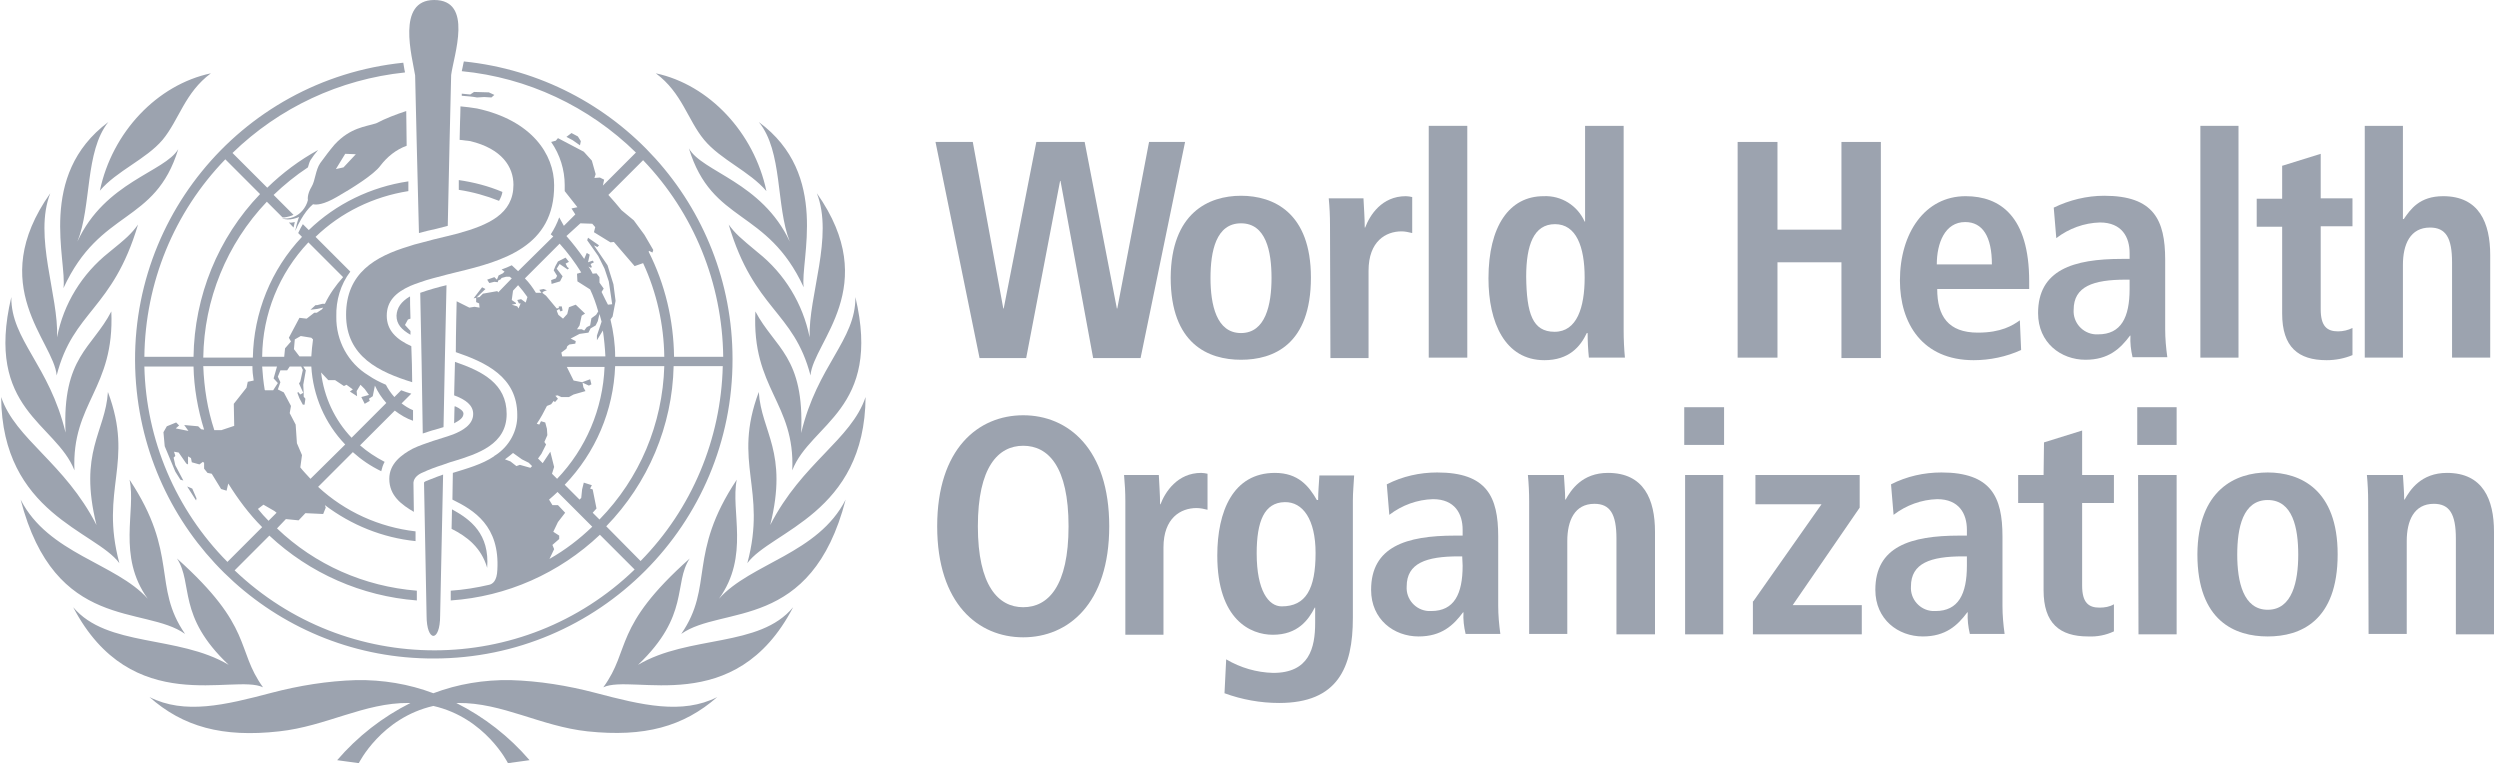 <svg width="95" height="29" viewBox="0 0 95 29" fill="none" xmlns="http://www.w3.org/2000/svg">
<g clip-path="url(#clip0_1490_37723)">
<path d="M40.299 6.876H40.283L38.995 13.606H37.223L35.549 5.394H36.966L38.125 11.722H38.141L39.381 5.394H41.217L42.441 11.722H42.457L43.664 5.394H45.033L43.342 13.606H41.539L40.299 6.876Z" fill="#9CA3AF"/>
<path d="M47.158 7.439C48.398 7.439 49.815 8.083 49.815 10.547C49.815 13.091 48.398 13.671 47.158 13.671C45.919 13.671 44.486 13.075 44.486 10.547C44.502 8.083 45.935 7.439 47.158 7.439ZM47.158 12.656C48.092 12.656 48.318 11.578 48.318 10.563C48.318 9.549 48.108 8.486 47.158 8.486C46.208 8.486 45.999 9.549 45.999 10.563C45.999 11.578 46.224 12.656 47.158 12.656Z" fill="#9CA3AF"/>
<path d="M50.54 8.534C50.54 8.196 50.524 7.874 50.492 7.536H51.812C51.828 7.906 51.86 8.277 51.86 8.647H51.876C52.053 8.18 52.504 7.455 53.422 7.455C53.503 7.455 53.583 7.471 53.664 7.488V8.856C53.535 8.824 53.39 8.792 53.261 8.792C52.665 8.792 52.005 9.162 52.005 10.289V13.606H50.556L50.54 8.534Z" fill="#9CA3AF"/>
<path d="M54.292 4.782H55.757V13.59H54.292V4.782Z" fill="#9CA3AF"/>
<path d="M61.699 4.782V12.56C61.699 12.898 61.715 13.252 61.747 13.59H60.378C60.346 13.284 60.33 12.962 60.33 12.656H60.298C60.056 13.172 59.621 13.687 58.688 13.687C57.19 13.687 56.562 12.254 56.562 10.579C56.562 8.599 57.351 7.455 58.655 7.455C59.332 7.423 59.944 7.81 60.217 8.421H60.233V4.782H61.699ZM59.074 12.608C59.928 12.608 60.217 11.674 60.217 10.547C60.217 9.371 59.895 8.518 59.09 8.518C58.285 8.518 57.995 9.307 57.995 10.515C58.011 11.916 58.237 12.608 59.074 12.608Z" fill="#9CA3AF"/>
<path d="M66.03 5.394H67.544V8.727H69.975V5.394H71.473V13.606H69.975V9.967H67.544V13.59H66.03V5.394Z" fill="#9CA3AF"/>
<path d="M76.803 13.3C76.239 13.558 75.611 13.687 74.999 13.687C73.051 13.687 72.197 12.286 72.197 10.66C72.197 8.856 73.147 7.455 74.693 7.455C75.998 7.455 77.109 8.212 77.109 10.692V10.982H73.614C73.614 12.012 74.033 12.64 75.16 12.64C76.046 12.64 76.481 12.367 76.754 12.173L76.803 13.3ZM75.692 10.048C75.692 8.985 75.337 8.438 74.677 8.438C73.904 8.438 73.598 9.243 73.598 10.048H75.692Z" fill="#9CA3AF"/>
<path d="M78.042 7.89C78.638 7.6 79.298 7.439 79.959 7.439C81.843 7.439 82.277 8.357 82.277 9.871V12.511C82.277 12.866 82.309 13.22 82.358 13.574H81.037C80.973 13.3 80.941 13.027 80.957 12.753H80.941C80.57 13.252 80.12 13.671 79.25 13.671C78.316 13.671 77.447 13.027 77.447 11.899C77.447 10.257 78.783 9.838 80.635 9.838H80.925V9.613C80.925 9.017 80.635 8.454 79.797 8.454C79.202 8.47 78.622 8.679 78.139 9.049L78.042 7.89ZM80.909 10.627H80.78C79.54 10.627 78.799 10.885 78.799 11.771C78.767 12.254 79.137 12.672 79.62 12.705C79.653 12.705 79.701 12.705 79.733 12.705C80.603 12.705 80.925 12.06 80.925 10.982V10.627H80.909Z" fill="#9CA3AF"/>
<path d="M83.614 4.782H85.063V13.59H83.614V4.782Z" fill="#9CA3AF"/>
<path d="M86.738 6.296L88.187 5.845V7.536H89.394V8.599H88.187V11.755C88.187 12.399 88.428 12.592 88.847 12.592C89.04 12.592 89.233 12.544 89.394 12.463V13.494C89.088 13.622 88.75 13.687 88.412 13.687C87.333 13.687 86.722 13.188 86.722 11.916V8.615H85.755V7.552H86.722V6.296H86.738Z" fill="#9CA3AF"/>
<path d="M89.861 4.782H91.311V8.325H91.343C91.6 7.954 91.939 7.455 92.84 7.455C94.209 7.455 94.628 8.47 94.628 9.694V13.59H93.178V9.967C93.178 9.033 92.937 8.647 92.341 8.647C91.584 8.647 91.311 9.291 91.311 10.064V13.59H89.861V4.782Z" fill="#9CA3AF"/>
<path d="M38.882 15.78C40.589 15.78 42.151 17.052 42.151 19.999C42.151 22.946 40.589 24.218 38.882 24.218C37.175 24.218 35.613 22.946 35.613 19.999C35.613 17.052 37.175 15.78 38.882 15.78ZM38.882 23.074C39.832 23.074 40.605 22.269 40.605 19.999C40.605 17.729 39.832 16.939 38.882 16.939C37.932 16.939 37.159 17.745 37.159 19.999C37.159 22.253 37.932 23.074 38.882 23.074Z" fill="#9CA3AF"/>
<path d="M42.763 19.049C42.763 18.711 42.746 18.389 42.714 18.05H44.035C44.051 18.421 44.083 18.791 44.083 19.162H44.099C44.276 18.695 44.743 17.97 45.645 17.97C45.725 17.97 45.806 17.986 45.886 18.002V19.371C45.758 19.339 45.613 19.306 45.468 19.306C44.872 19.306 44.212 19.677 44.212 20.804V24.121H42.763V19.049Z" fill="#9CA3AF"/>
<path d="M46.595 25.055C47.142 25.377 47.754 25.554 48.382 25.57C49.751 25.57 49.976 24.62 49.976 23.67V23.09H49.96C49.719 23.558 49.316 24.121 48.366 24.121C47.529 24.121 46.257 23.558 46.257 21.11C46.257 19.435 46.852 17.97 48.447 17.97C49.332 17.97 49.735 18.469 50.041 19.001H50.089C50.089 18.678 50.121 18.373 50.137 18.067H51.458C51.442 18.389 51.409 18.695 51.409 19.017V23.477C51.409 25.377 50.83 26.713 48.608 26.713C47.899 26.713 47.191 26.585 46.531 26.343L46.595 25.055ZM48.704 23.042C49.622 23.042 49.992 22.382 49.992 21.013C49.992 19.741 49.509 19.065 48.817 19.081C48.044 19.097 47.754 19.806 47.754 21.029C47.754 22.446 48.205 23.042 48.704 23.042Z" fill="#9CA3AF"/>
<path d="M52.698 18.405C53.293 18.099 53.953 17.954 54.614 17.954C56.498 17.954 56.932 18.872 56.932 20.385V23.026C56.932 23.38 56.965 23.735 57.013 24.089H55.693C55.628 23.815 55.596 23.541 55.612 23.268H55.596C55.226 23.767 54.775 24.185 53.905 24.185C52.971 24.185 52.102 23.541 52.102 22.414C52.102 20.772 53.438 20.353 55.29 20.353H55.58V20.128C55.58 19.532 55.29 18.968 54.453 18.968C53.857 18.985 53.277 19.194 52.794 19.564L52.698 18.405ZM55.564 21.142H55.435C54.195 21.142 53.454 21.4 53.454 22.285C53.422 22.768 53.792 23.187 54.276 23.219C54.308 23.219 54.34 23.219 54.388 23.219C55.258 23.219 55.58 22.575 55.58 21.496L55.564 21.142Z" fill="#9CA3AF"/>
<path d="M58.108 19.049C58.108 18.711 58.092 18.389 58.06 18.05H59.428C59.444 18.357 59.477 18.678 59.477 18.985H59.493C59.702 18.614 60.121 17.97 61.103 17.97C62.472 17.97 62.89 18.985 62.89 20.208V24.105H61.425V20.466C61.425 19.532 61.183 19.145 60.588 19.145C59.831 19.145 59.557 19.79 59.557 20.562V24.089H58.108V19.049Z" fill="#9CA3AF"/>
<path d="M64.001 15.474H65.515V16.907H64.001V15.474ZM64.034 18.05H65.483V24.105H64.034V18.05Z" fill="#9CA3AF"/>
<path d="M66.626 22.849L69.218 19.162H66.706V18.05H70.668V19.29L68.123 22.994H70.748V24.105H66.61V22.849H66.626Z" fill="#9CA3AF"/>
<path d="M71.859 18.405C72.455 18.099 73.115 17.954 73.775 17.954C75.659 17.954 76.094 18.872 76.094 20.385V23.026C76.094 23.38 76.126 23.735 76.175 24.089H74.854C74.79 23.815 74.758 23.541 74.774 23.268H74.758C74.387 23.767 73.936 24.185 73.067 24.185C72.133 24.185 71.263 23.541 71.263 22.414C71.263 20.772 72.6 20.353 74.452 20.353H74.742V20.128C74.742 19.532 74.452 18.968 73.614 18.968C73.019 18.985 72.439 19.194 71.956 19.564L71.859 18.405ZM74.725 21.142H74.597C73.357 21.142 72.616 21.4 72.616 22.285C72.584 22.768 72.954 23.187 73.437 23.219C73.469 23.219 73.502 23.219 73.55 23.219C74.419 23.219 74.742 22.575 74.742 21.496V21.142H74.725Z" fill="#9CA3AF"/>
<path d="M77.672 16.811L79.121 16.36V18.05H80.329V19.113H79.121V22.253C79.121 22.897 79.363 23.09 79.781 23.09C79.975 23.09 80.168 23.058 80.329 22.962V23.992C80.023 24.137 79.685 24.201 79.347 24.185C78.268 24.185 77.656 23.686 77.656 22.43V19.113H76.69V18.05H77.656L77.672 16.811Z" fill="#9CA3AF"/>
<path d="M81.215 15.474H82.712V16.907H81.215V15.474ZM81.247 18.05H82.712V24.105H81.263L81.247 18.05Z" fill="#9CA3AF"/>
<path d="M86.174 17.954C87.414 17.954 88.831 18.598 88.831 21.062C88.831 23.606 87.414 24.185 86.174 24.185C84.934 24.185 83.501 23.606 83.501 21.062C83.517 18.614 84.95 17.954 86.174 17.954ZM86.174 23.171C87.108 23.171 87.333 22.092 87.333 21.078C87.333 20.063 87.124 19.001 86.174 19.001C85.224 19.001 85.015 20.063 85.015 21.078C85.015 22.092 85.24 23.171 86.174 23.171Z" fill="#9CA3AF"/>
<path d="M89.99 19.049C89.99 18.711 89.974 18.389 89.942 18.05H91.311C91.327 18.357 91.359 18.678 91.359 18.985H91.375C91.584 18.614 92.003 17.97 92.985 17.97C94.354 17.97 94.772 18.985 94.772 20.208V24.105H93.323V20.466C93.323 19.532 93.082 19.145 92.486 19.145C91.729 19.145 91.456 19.79 91.456 20.562V24.089H90.006L89.99 19.049Z" fill="#9CA3AF"/>
<path d="M26.757 5.314C27.385 6.071 28.48 6.505 29.124 7.262C28.657 5.04 26.95 3.22 24.921 2.786C25.92 3.526 26.129 4.557 26.757 5.314ZM2.411 10.95C3.811 7.906 5.889 8.55 6.774 5.668C6.259 6.537 3.989 6.908 2.942 9.178C3.489 7.826 3.216 5.765 4.117 4.637C1.396 6.666 2.555 9.919 2.411 10.95ZM4.922 18.228C5.18 19.403 4.439 21.126 5.615 22.752C4.407 21.4 1.831 21.046 0.784 18.985C2.088 24.024 5.502 22.994 7.032 24.089C5.776 22.269 6.806 21.062 4.922 18.228ZM4.536 21.4C3.779 18.582 5.116 17.6 4.101 14.895C4.005 16.424 2.974 17.165 3.667 19.951C2.459 17.584 0.591 16.698 0.044 15.088C0.076 19.516 3.634 20.176 4.536 21.4ZM9.995 26.118C8.948 24.669 9.657 23.847 6.726 21.223C7.354 22.189 6.71 23.396 8.69 25.264C6.758 24.121 4.069 24.604 2.781 23.074C5.003 27.325 8.9 25.586 9.995 26.118ZM24.245 25.264C26.226 23.38 25.582 22.173 26.209 21.223C23.263 23.847 23.987 24.669 22.925 26.118C24.036 25.586 27.933 27.325 30.139 23.074C28.866 24.62 26.177 24.121 24.245 25.264ZM27.321 22.752C28.496 21.126 27.755 19.419 27.997 18.228C26.113 21.062 27.143 22.269 25.887 24.089C27.433 22.994 30.831 24.024 32.135 18.985C31.088 21.046 28.528 21.4 27.321 22.752ZM22.619 26.327C21.572 26.053 20.493 25.876 19.398 25.844C18.4 25.828 17.402 25.989 16.468 26.343C15.534 25.989 14.536 25.828 13.537 25.844C12.442 25.876 11.363 26.053 10.317 26.327C8.545 26.794 7.016 27.164 5.679 26.488C6.951 27.615 8.449 28.034 10.607 27.792C12.394 27.599 13.843 26.697 15.534 26.713H15.598C14.536 27.245 13.585 27.986 12.812 28.887L13.634 29C13.634 29 14.487 27.277 16.468 26.826C18.448 27.277 19.302 29 19.302 29L20.123 28.887C19.35 27.986 18.4 27.245 17.337 26.713H17.402C19.092 26.697 20.542 27.599 22.329 27.792C24.487 28.018 25.968 27.615 27.256 26.488C25.92 27.164 24.39 26.794 22.619 26.327ZM4.23 11.835C3.505 13.236 2.362 13.558 2.491 16.44C1.879 13.88 0.414 12.914 0.43 11.288C-0.584 15.571 2.121 16.07 2.829 17.873C2.716 15.297 4.359 14.782 4.23 11.835ZM5.245 8.534C4.987 8.888 4.81 9.049 4.133 9.597C3.119 10.402 2.411 11.545 2.169 12.817C2.233 11.239 1.267 8.985 1.911 7.343C-0.584 10.869 2.056 12.978 2.153 14.267C2.781 11.803 4.278 11.787 5.245 8.534ZM30.766 12.817C30.509 11.545 29.816 10.402 28.802 9.597C28.126 9.033 27.949 8.888 27.691 8.534C28.657 11.787 30.155 11.803 30.799 14.267C30.895 12.995 33.536 10.885 31.04 7.343C31.684 8.985 30.718 11.239 30.766 12.817ZM32.892 15.088C32.344 16.714 30.477 17.584 29.269 19.951C29.961 17.165 28.931 16.424 28.834 14.895C27.82 17.6 29.156 18.582 28.399 21.4C29.301 20.176 32.86 19.516 32.892 15.088ZM28.705 11.835C28.561 14.782 30.219 15.297 30.106 17.873C30.799 16.086 33.52 15.571 32.505 11.288C32.522 12.93 31.056 13.88 30.444 16.456C30.573 13.542 29.446 13.236 28.705 11.835ZM6.178 5.314C6.806 4.557 7.016 3.526 8.014 2.786C5.969 3.22 4.262 5.024 3.795 7.246C4.439 6.489 5.55 6.054 6.178 5.314ZM26.177 5.636C27.063 8.534 29.14 7.89 30.541 10.917C30.396 9.903 31.555 6.634 28.834 4.637C29.752 5.748 29.478 7.826 30.01 9.178C28.947 6.908 26.677 6.537 26.177 5.636ZM19.092 7.294C18.561 7.069 17.997 6.924 17.434 6.843C17.434 6.972 17.434 7.085 17.434 7.214C17.965 7.294 18.48 7.439 18.964 7.632C19.028 7.52 19.076 7.407 19.092 7.294ZM18.674 3.704L18.786 3.607L18.577 3.51L18.014 3.494L17.869 3.591L17.547 3.559V3.639C17.756 3.655 17.965 3.671 18.126 3.704L18.4 3.687L18.674 3.704ZM17.611 15.716C17.611 15.619 17.482 15.523 17.305 15.442H17.273C17.273 15.523 17.257 15.893 17.257 16.086C17.466 15.973 17.611 15.877 17.611 15.716ZM11.154 8.647C11.17 8.582 11.186 8.502 11.202 8.438C11.122 8.454 11.057 8.47 10.977 8.454L11.154 8.647ZM8.562 6.054L9.882 7.375C8.288 9.033 7.386 11.255 7.354 13.558H5.486C5.518 10.74 6.613 8.067 8.562 6.054ZM7.756 16.328L7.644 16.311L7.531 16.199L7 16.151L7.161 16.376L6.678 16.279L6.806 16.167L6.694 16.054L6.339 16.199L6.211 16.424L6.259 16.956L6.662 17.922L6.855 18.228L6.967 18.26L6.662 17.68L6.597 17.39L6.662 17.326L6.613 17.165L6.79 17.197L7.08 17.616L7.145 17.648V17.342L7.257 17.407L7.289 17.567L7.579 17.648L7.708 17.551L7.756 17.584V17.809L7.885 17.97L8.046 18.002L8.401 18.582L8.61 18.646L8.674 18.373C9.045 18.968 9.463 19.532 9.962 20.031L8.642 21.352C6.678 19.371 5.55 16.714 5.486 13.928H7.354C7.37 14.733 7.515 15.555 7.756 16.328ZM9.592 13.912C9.592 14.089 9.608 14.267 9.64 14.46L9.415 14.508L9.367 14.733L8.884 15.345L8.9 16.183L8.417 16.344H8.143C7.885 15.555 7.756 14.75 7.724 13.912H9.592ZM10.011 19.178L10.429 19.419L10.51 19.484L10.204 19.79C10.059 19.645 9.93 19.5 9.801 19.339L10.011 19.178ZM11.718 9.21L13.038 10.531C12.764 10.837 12.523 11.175 12.346 11.545H12.249L12.056 11.594H11.991L11.798 11.771L12.056 11.739L12.281 11.69L12.233 11.755L12.04 11.883H11.943L11.653 12.109L11.379 12.077L10.977 12.834L11.057 12.978L10.832 13.236L10.8 13.558H9.962C9.979 11.932 10.607 10.386 11.718 9.21ZM13.07 14.669L13.167 14.621L13.408 14.798L13.296 14.878L13.569 15.056L13.553 14.862L13.698 14.621L13.859 14.782L14.02 15.007L13.73 15.088L13.859 15.345L14.052 15.233L14.02 15.152L14.165 15.056L14.246 14.653C14.358 14.895 14.503 15.12 14.68 15.313L13.36 16.634C12.716 15.957 12.313 15.088 12.201 14.154L12.474 14.444H12.732L13.07 14.669ZM11.17 13.268L11.202 12.898L11.428 12.769L11.83 12.834L11.895 12.898C11.863 13.107 11.846 13.333 11.83 13.542H11.379L11.17 13.268ZM10.558 14.556L10.381 14.83H10.075L10.059 14.814C10.011 14.524 9.979 14.218 9.962 13.928H10.526L10.397 14.379L10.558 14.556ZM11.798 18.195C11.669 18.051 11.524 17.906 11.412 17.761L11.476 17.294L11.283 16.843L11.235 16.134L11.009 15.7L11.057 15.426L10.784 14.911L10.558 14.798L10.655 14.524L10.558 14.315L10.655 14.073H10.912L11.009 13.928H11.444L11.508 14.057L11.412 14.492L11.363 14.572L11.524 14.927L11.412 14.991L11.331 14.895L11.299 14.927L11.379 15.136L11.508 15.378H11.573L11.605 15.152L11.54 15.072V14.927L11.524 14.621L11.621 14.073L11.524 13.928H11.83C11.895 15.039 12.346 16.086 13.118 16.891L11.798 18.195ZM23.037 19.999C24.631 18.357 25.549 16.183 25.598 13.912H27.465C27.401 16.682 26.29 19.339 24.342 21.319L23.037 19.999ZM22.522 19.484L22.667 19.323L22.522 18.598L22.425 18.566L22.49 18.437L22.184 18.34L22.12 18.598L22.087 18.92L22.023 18.985L21.459 18.421C22.635 17.197 23.311 15.603 23.376 13.912H25.243C25.179 16.102 24.309 18.179 22.78 19.741L22.522 19.484ZM20.88 21.239L21.057 20.868L20.992 20.707L21.25 20.482V20.353L21.025 20.208L21.202 19.838L21.476 19.484L21.202 19.194H20.992L20.864 18.985C20.976 18.888 21.089 18.791 21.186 18.695L22.506 20.015C22.023 20.482 21.476 20.901 20.88 21.239ZM20.622 17.6L20.445 17.423L20.574 17.245L20.751 16.891L20.686 16.795L20.799 16.537L20.783 16.295L20.719 16.054L20.558 16.006L20.493 16.134L20.397 16.102C20.542 15.893 20.67 15.651 20.783 15.426L20.944 15.361L21.041 15.233L21.089 15.281L21.202 15.152L21.105 15.039L21.186 15.023L21.331 15.088H21.62L21.797 14.991L22.248 14.862L22.168 14.717L22.136 14.54L22.377 14.653L22.474 14.605L22.425 14.412L22.12 14.524L21.797 14.46L21.54 13.944H22.973C22.909 15.539 22.265 17.052 21.17 18.195L20.976 18.002L21.057 17.745L20.912 17.165L20.622 17.6ZM19.946 10.579L21.266 9.259C21.572 9.597 21.846 9.967 22.087 10.354L21.926 10.402L21.942 10.692L22.425 10.998C22.554 11.271 22.651 11.545 22.732 11.835L22.651 11.964L22.474 12.093L22.425 12.367L22.297 12.431L22.2 12.56L22.104 12.511H21.926L22.023 12.367L22.104 11.996L22.232 11.916L21.878 11.578L21.62 11.674L21.556 11.932L21.395 12.109L21.218 11.964L21.154 11.803L21.25 11.739L21.298 11.835L21.379 11.803L21.347 11.642H21.234V11.706L21.154 11.722L20.751 11.239L20.606 11.127L20.654 11.078L20.783 11.03L20.654 10.982C20.654 10.982 20.509 11.014 20.493 11.014L20.574 11.127H20.364C20.236 10.917 20.107 10.74 19.946 10.579ZM20.155 17.777L19.753 17.664L19.624 17.712L19.398 17.535L19.189 17.455C19.302 17.374 19.398 17.294 19.495 17.213L19.833 17.455L20.091 17.584L20.22 17.712L20.155 17.777ZM19.447 11.578L19.608 11.545V11.513L19.447 11.4L19.495 11.046L19.688 10.837C19.817 10.982 19.93 11.127 20.042 11.288L19.978 11.497L19.801 11.368L19.656 11.4L19.72 11.529H19.785L19.704 11.722L19.656 11.642L19.447 11.578ZM21.685 12.866L22.023 12.688L22.361 12.64L22.442 12.479L22.635 12.367L22.715 12.206L22.78 11.932C22.812 12.028 22.828 12.125 22.86 12.222L22.683 12.753V12.93L22.909 12.56C22.957 12.882 22.989 13.22 23.005 13.542H21.363L21.331 13.397L21.524 13.252L21.556 13.155L21.637 13.091L21.862 13.059L21.878 12.962L21.685 12.866ZM22.055 8.486L22.506 8.502L22.619 8.631L22.57 8.824L23.198 9.21L23.327 9.194L24.116 10.112L24.438 9.999C24.954 11.111 25.227 12.334 25.243 13.558H23.376C23.376 13.075 23.311 12.608 23.198 12.141L23.279 12.028L23.392 11.433L23.311 10.805L23.086 10.08L22.57 9.323L22.699 9.388L22.764 9.323L22.345 9.033L22.313 9.13L22.732 9.726L22.973 10.209L23.134 10.692L23.182 11.014L23.263 11.561L23.102 11.578C23.102 11.578 22.925 11.239 22.86 11.094L22.941 10.966L22.78 10.74V10.531L22.667 10.386L22.522 10.402C22.474 10.305 22.425 10.209 22.361 10.128L22.458 10.177L22.49 10.144L22.442 10.032L22.57 9.967L22.522 9.903L22.345 9.967L22.409 9.677L22.297 9.613L22.2 9.838C21.991 9.533 21.765 9.243 21.524 8.969L22.055 8.486ZM24.438 6.087C26.371 8.099 27.449 10.772 27.482 13.558H25.614C25.598 12.173 25.276 10.805 24.648 9.565L24.664 9.533L24.793 9.597L24.825 9.5L24.487 8.921L24.084 8.373L23.617 7.987C23.456 7.793 23.295 7.6 23.118 7.407L24.438 6.087ZM16.484 25.023C22.764 25.023 27.852 19.918 27.836 13.639C27.836 7.81 23.424 2.931 17.627 2.335L17.611 2.399C17.595 2.512 17.563 2.609 17.547 2.705C20.042 2.947 22.377 4.042 24.165 5.797L22.909 7.053L22.957 6.827L22.796 6.747L22.587 6.763L22.635 6.618L22.49 6.103L22.184 5.765L21.202 5.249L21.121 5.346L20.944 5.394C21.282 5.877 21.459 6.457 21.459 7.037C21.459 7.117 21.459 7.182 21.459 7.262L21.942 7.874L21.717 7.922L21.862 8.148L21.427 8.582L21.25 8.26C21.17 8.486 21.057 8.711 20.928 8.905L21.025 8.985L19.688 10.305C19.608 10.225 19.527 10.161 19.447 10.08C19.318 10.144 19.189 10.193 19.06 10.241L19.173 10.322L19.108 10.386L18.948 10.466L18.883 10.627L18.786 10.531L18.513 10.627L18.593 10.756L18.786 10.708L18.915 10.724L18.931 10.66L19.028 10.611L19.06 10.563L19.237 10.515H19.366L19.447 10.579L18.931 11.111L18.899 11.062L18.352 11.159L18.223 11.288L18.11 11.304L18.448 10.982L18.32 10.917L17.997 11.336L18.094 11.32V11.481L18.207 11.529L18.223 11.69L18.03 11.658L17.836 11.69L17.353 11.449C17.353 11.449 17.321 12.737 17.321 13.381C18.448 13.767 19.656 14.315 19.656 15.764C19.672 16.376 19.35 16.956 18.835 17.294L18.802 17.31L18.77 17.342C18.32 17.648 17.724 17.809 17.208 17.97L17.192 18.985C18.014 19.387 18.996 19.983 18.899 21.657C18.883 22.076 18.722 22.189 18.593 22.221C18.11 22.334 17.611 22.414 17.128 22.446C17.128 22.575 17.128 22.704 17.128 22.817C19.253 22.672 21.25 21.786 22.796 20.321L24.116 21.641C19.881 25.731 13.167 25.731 8.916 21.674L10.236 20.353C11.766 21.786 13.746 22.656 15.84 22.817C15.84 22.704 15.84 22.575 15.84 22.446C13.843 22.285 11.975 21.464 10.526 20.079L10.864 19.725L11.347 19.773L11.605 19.5L12.281 19.532L12.378 19.29L12.346 19.194C13.344 19.951 14.536 20.434 15.791 20.562C15.791 20.418 15.791 20.289 15.791 20.192C14.407 20.031 13.118 19.451 12.088 18.501L13.408 17.181C13.73 17.471 14.085 17.712 14.487 17.906C14.519 17.777 14.552 17.664 14.616 17.551C14.278 17.374 13.956 17.165 13.682 16.923L15.002 15.603C15.212 15.764 15.453 15.909 15.695 15.989C15.695 15.861 15.695 15.716 15.695 15.587C15.534 15.523 15.389 15.426 15.26 15.329L15.63 14.959C15.502 14.927 15.373 14.878 15.244 14.83L14.986 15.088C14.857 14.943 14.745 14.782 14.664 14.621C14.439 14.524 14.213 14.412 14.004 14.267C13.231 13.8 12.764 12.946 12.78 12.028C12.764 11.416 12.941 10.805 13.312 10.322L11.991 9.001C12.957 8.067 14.197 7.471 15.518 7.262C15.518 7.133 15.518 7.004 15.518 6.892C14.101 7.101 12.764 7.745 11.734 8.743L11.508 8.518C11.46 8.599 11.396 8.711 11.331 8.856L11.476 9.001C10.301 10.241 9.64 11.883 9.608 13.59H7.724C7.756 11.384 8.61 9.275 10.14 7.665L10.735 8.26C10.768 8.26 10.784 8.26 10.816 8.26C10.929 8.244 11.057 8.212 11.154 8.164L10.397 7.407C10.8 7.021 11.235 6.666 11.701 6.36C11.734 6.264 11.75 6.167 11.798 6.087C11.879 5.958 11.975 5.829 12.088 5.7C11.379 6.087 10.735 6.57 10.156 7.133L8.835 5.813C10.607 4.09 12.909 3.011 15.389 2.753C15.389 2.705 15.373 2.673 15.373 2.673C15.357 2.576 15.341 2.496 15.325 2.383C9.061 3.027 4.536 8.615 5.196 14.862C5.808 20.643 10.671 25.039 16.484 25.023ZM22.071 5.362L21.959 5.185L21.717 5.056L21.524 5.201L21.765 5.33L22.039 5.523L22.071 5.362ZM20.944 10.644L20.96 10.789L21.282 10.692L21.379 10.499L21.154 10.209L21.266 10.032L21.572 10.241L21.62 10.193L21.556 10.144L21.492 10.016L21.62 9.951L21.492 9.79L21.202 9.935L21.105 10.112L21.041 10.273L21.17 10.482L21.121 10.579L20.944 10.644ZM7.451 19.017L7.467 18.936L7.306 18.566L7.112 18.485L7.451 19.017ZM15.067 11.996C15.067 12.318 15.26 12.527 15.598 12.721C15.598 12.721 15.598 12.672 15.598 12.576L15.389 12.35L15.502 12.141L15.598 12.109C15.582 11.739 15.582 11.336 15.582 11.271H15.566C15.244 11.465 15.083 11.69 15.067 11.996Z" fill="#9CA3AF"/>
<path d="M17.16 20.096C17.74 20.385 18.287 20.804 18.513 21.577C18.609 20.289 17.885 19.741 17.176 19.355L17.16 20.096Z" fill="#9CA3AF"/>
<path d="M21.057 7.037C21.057 5.861 20.203 4.573 18.126 4.122C17.917 4.09 17.708 4.058 17.498 4.042C17.498 4.219 17.482 4.621 17.482 4.621C17.482 4.75 17.466 5.217 17.466 5.314C17.595 5.33 17.74 5.346 17.869 5.362C19.076 5.652 19.511 6.344 19.511 7.021C19.511 8.132 18.561 8.55 17.402 8.872L17.015 8.969C16.661 9.049 16.291 9.146 15.936 9.243C15.807 9.275 15.679 9.307 15.55 9.355C14.262 9.742 13.151 10.37 13.151 11.964C13.151 13.558 14.423 14.138 15.663 14.524C15.663 14.073 15.646 13.606 15.63 13.155C15.067 12.898 14.697 12.56 14.697 11.996C14.697 11.433 15.051 11.111 15.582 10.869C15.695 10.821 15.824 10.772 15.969 10.724C16.274 10.611 16.629 10.531 16.983 10.434L17.369 10.338C19.108 9.919 21.073 9.371 21.057 7.037Z" fill="#9CA3AF"/>
<path d="M14.793 18.195C14.793 18.84 15.26 19.178 15.727 19.451C15.727 19.339 15.711 18.356 15.711 18.34C15.727 18.147 15.904 18.018 16.065 17.954C16.307 17.841 16.564 17.745 16.822 17.664C16.967 17.616 17.08 17.567 17.208 17.535C18.159 17.245 19.253 16.891 19.253 15.732C19.253 14.572 18.32 14.105 17.289 13.751C17.273 14.122 17.273 14.653 17.257 15.023C17.692 15.184 17.981 15.394 17.981 15.732C17.981 16.15 17.547 16.376 17.224 16.505C17.096 16.553 16.902 16.617 16.838 16.634C16.581 16.714 16.323 16.794 16.065 16.891C15.936 16.939 15.808 16.988 15.679 17.052C15.26 17.278 14.793 17.616 14.793 18.195Z" fill="#9CA3AF"/>
<path d="M15.437 4.219C15.051 4.348 14.664 4.492 14.294 4.686C13.891 4.815 13.312 4.847 12.716 5.491C12.523 5.716 12.345 5.958 12.168 6.199C11.991 6.457 11.975 6.876 11.846 7.085C11.653 7.407 11.701 7.6 11.701 7.6C11.669 7.745 11.589 7.89 11.492 8.003C11.299 8.228 11.009 8.341 10.719 8.293C10.993 8.421 11.363 8.244 11.363 8.244C11.299 8.421 11.251 8.599 11.218 8.776C11.524 8.083 11.798 7.842 11.895 7.761C12.024 7.793 12.297 7.777 12.796 7.487C13.36 7.165 14.213 6.634 14.455 6.296C14.713 5.958 15.051 5.684 15.453 5.539C15.453 5.056 15.437 4.605 15.437 4.219ZM13.054 6.36L12.764 6.425L13.118 5.845L13.521 5.861L13.054 6.36Z" fill="#9CA3AF"/>
<path d="M16.613 18.115C16.564 18.131 16.419 18.195 16.323 18.228C16.226 18.26 16.113 18.308 16.113 18.34C16.113 18.34 16.21 23.3 16.21 23.396C16.21 24.411 16.725 24.427 16.725 23.396C16.725 23.332 16.838 18.034 16.838 18.034C16.838 18.034 16.693 18.083 16.613 18.115Z" fill="#9CA3AF"/>
<path d="M16.065 16.473C16.226 16.424 16.387 16.36 16.532 16.328C16.645 16.295 16.741 16.263 16.854 16.231C16.854 15.925 16.951 11.61 16.967 10.837C16.629 10.917 16.291 11.014 15.969 11.127C15.985 11.706 16.065 16.006 16.065 16.473Z" fill="#9CA3AF"/>
<path d="M16.5 0C15.051 0 15.663 2.158 15.775 2.866C15.775 2.898 15.888 7.745 15.92 8.856C16.146 8.792 16.355 8.743 16.581 8.695L17.015 8.582C17.031 7.504 17.144 2.882 17.144 2.85C17.241 2.109 17.997 0 16.5 0Z" fill="#9CA3AF"/>
</g>
<defs>
<clipPath id="clip0_1490_37723">
<rect width="94.729" height="29" fill="white" transform="translate(0.044)"/>
</clipPath>
</defs>
</svg>